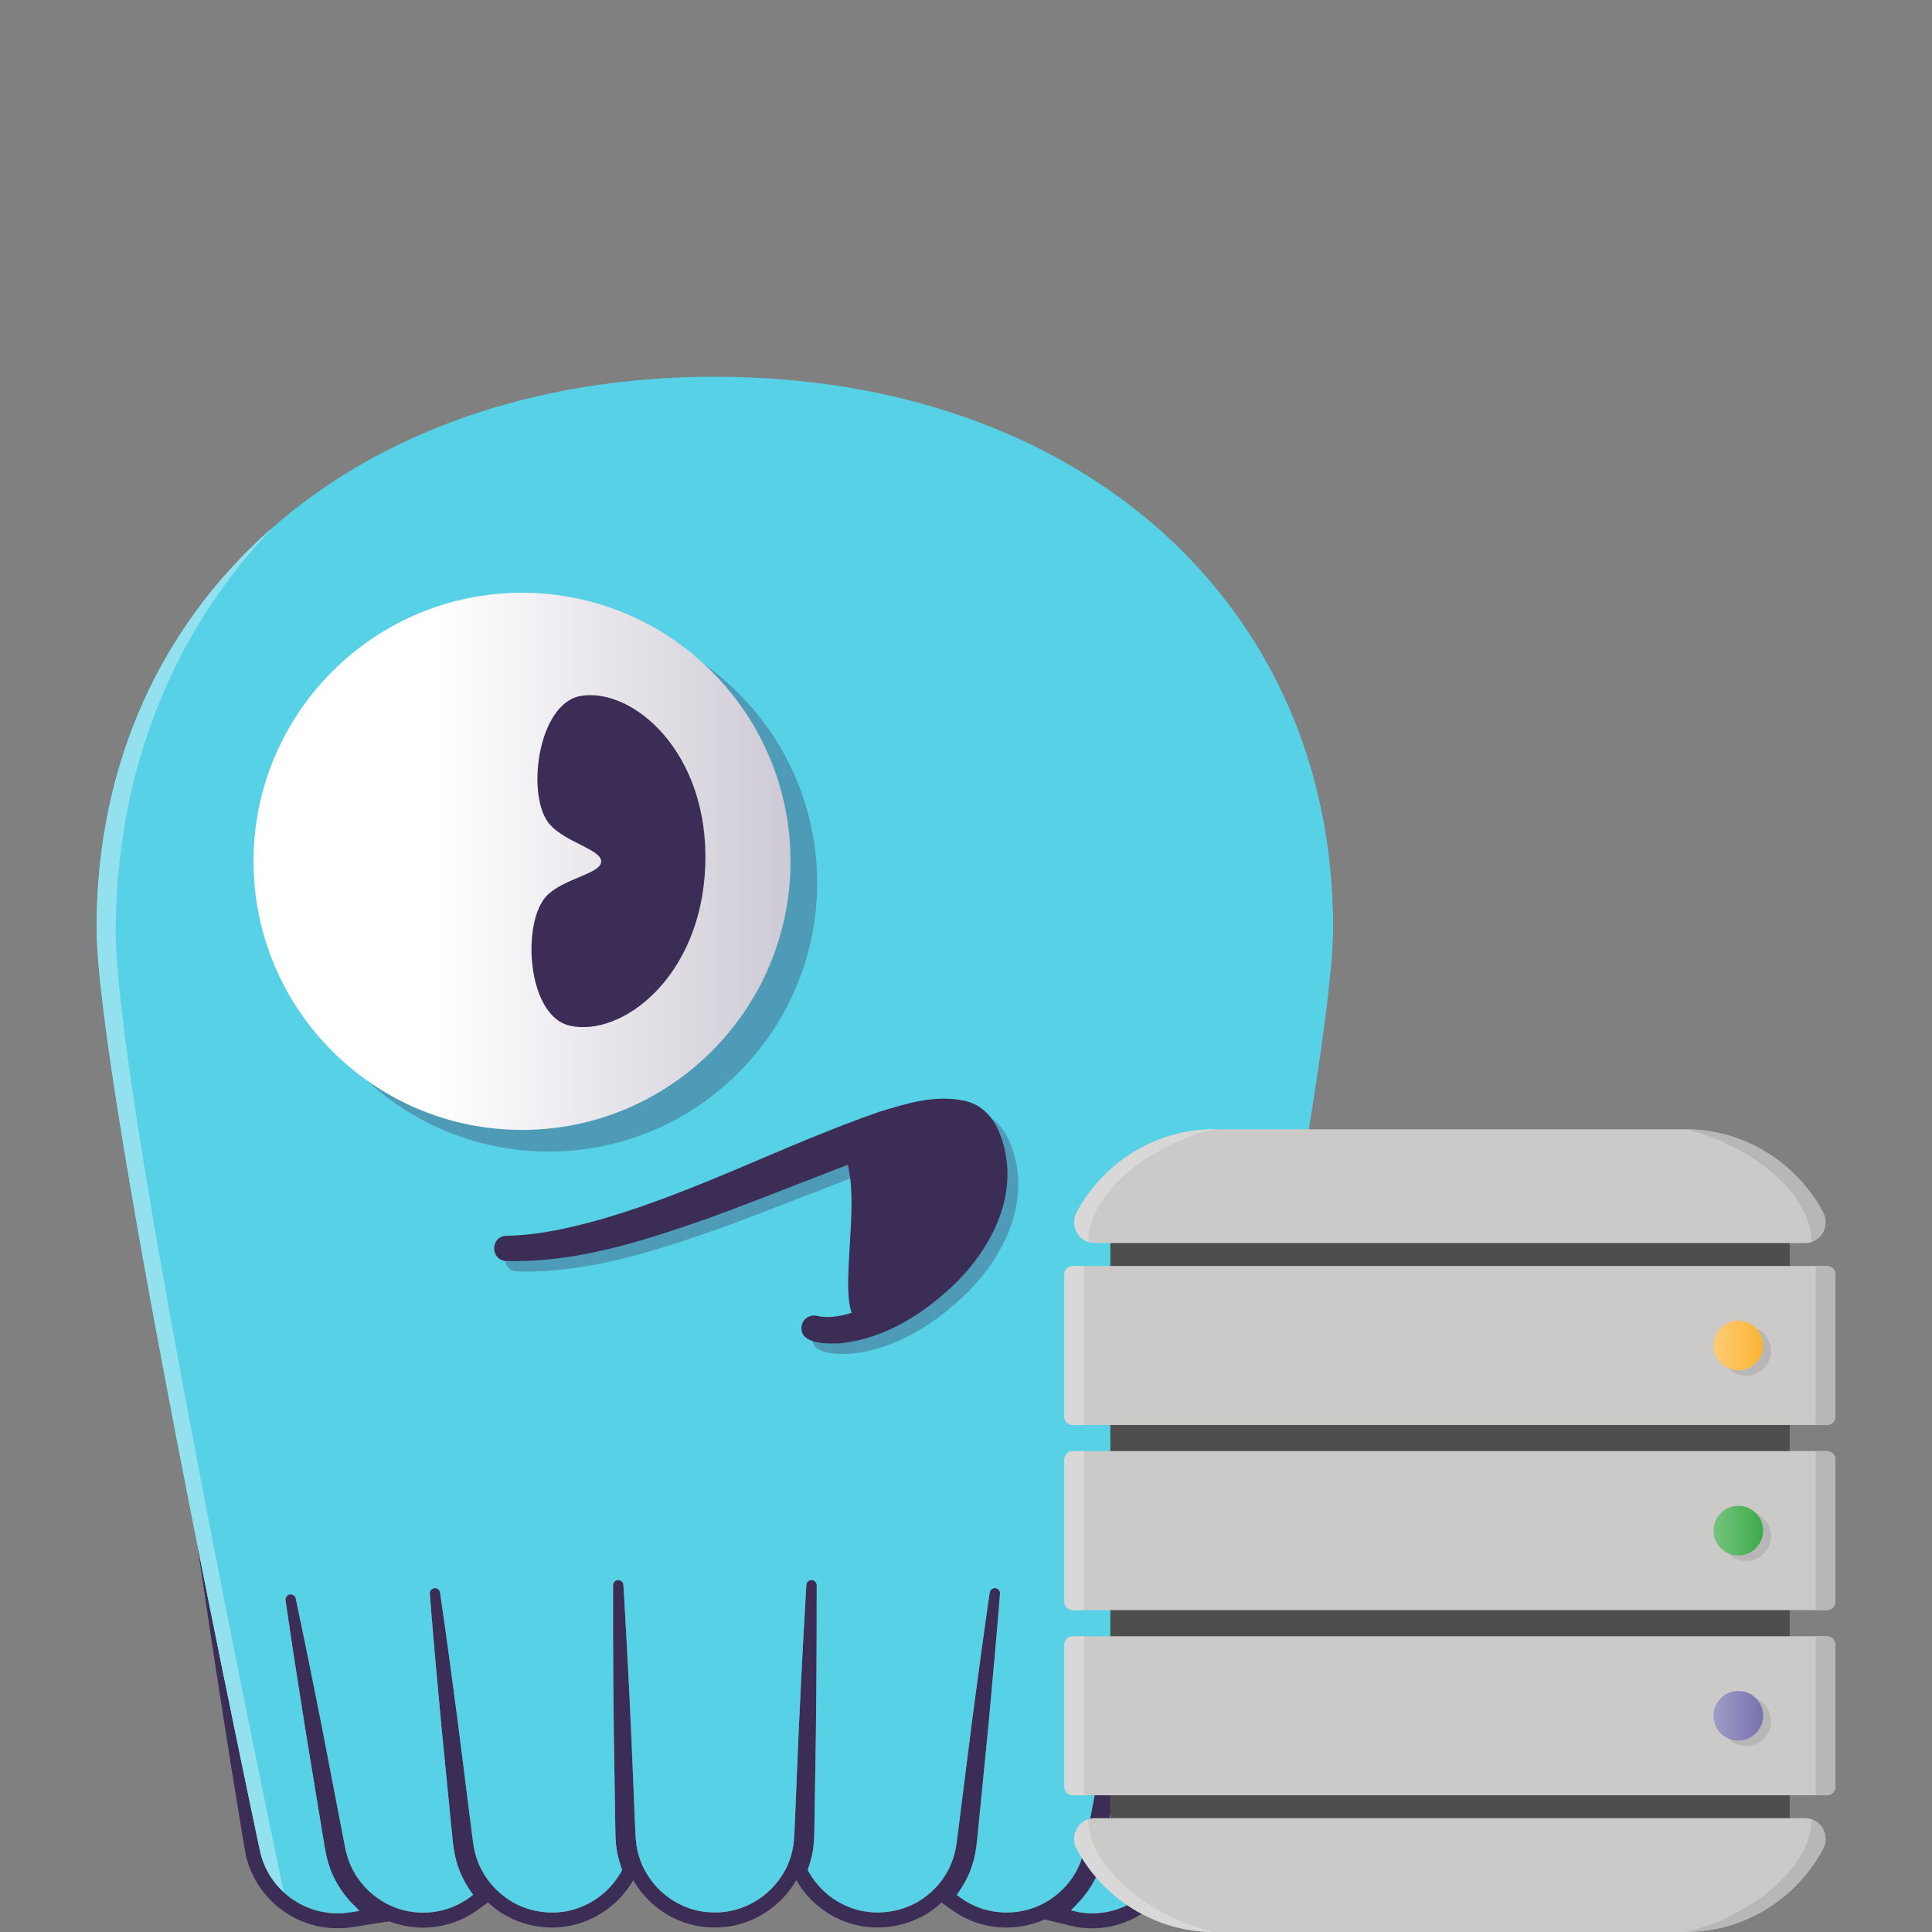 <svg width="200" height="200" viewBox="0 0 200 200" fill="none" xmlns="http://www.w3.org/2000/svg">
<rect x="0" y="0" width="200" height="200" fill="#808080" stroke="none"/>
<g clip-path="url(#clip0_36_1338)">
<path d="M121.08 191.626C120.221 195.442 116.839 198.072 113.062 198.072C112.62 198.072 112.172 198.035 111.722 197.96L111.675 197.95L110.87 197.758L111.441 197.168C112.67 195.939 113.561 194.451 114.021 192.861C114.279 191.941 114.402 191.155 114.521 190.393C114.574 190.053 114.629 189.714 114.692 189.365L116.359 179.22C117.098 174.621 117.799 170.06 118.443 165.663C118.483 165.384 118.297 165.117 118.021 165.059C117.732 164.999 117.447 165.185 117.385 165.474C116.472 169.802 115.552 174.325 114.651 178.914L112.706 189.018C112.643 189.333 112.582 189.657 112.522 189.981C112.371 190.787 112.215 191.621 112.029 192.243C111.507 193.974 110.372 195.506 108.833 196.555C108.667 196.67 108.497 196.779 108.324 196.881C107.461 197.384 106.511 197.721 105.502 197.881C104.501 198.04 103.489 198.017 102.5 197.811C101.417 197.592 100.345 197.115 99.405 196.434L99.038 196.167L99.299 195.793C100.046 194.723 100.572 193.554 100.859 192.318C101.073 191.37 101.148 190.553 101.221 189.762C101.251 189.438 101.281 189.118 101.319 188.792L102.324 178.597C102.764 173.945 103.167 169.364 103.519 164.985C103.541 164.703 103.34 164.449 103.059 164.409C102.918 164.389 102.775 164.426 102.661 164.512C102.546 164.597 102.47 164.723 102.45 164.866C101.822 169.214 101.198 173.769 100.594 178.406L99.31 188.574C99.269 188.883 99.23 189.194 99.194 189.503C99.091 190.36 98.993 191.169 98.832 191.815C98.649 192.561 98.35 193.287 97.945 193.972C97.364 194.952 96.566 195.816 95.634 196.471L95.559 196.525C95.509 196.564 95.458 196.6 95.406 196.635C93.756 197.726 91.661 198.188 89.666 197.894C87.701 197.618 85.836 196.56 84.556 194.991C84.245 194.619 83.96 194.205 83.712 193.765L83.609 193.58L83.679 193.381C83.835 192.943 83.968 192.471 84.076 191.978C84.282 191.061 84.297 189.999 84.303 189.297L84.385 184.258C84.498 178.232 84.551 171.641 84.546 164.107C84.546 163.823 84.322 163.587 84.039 163.57C83.745 163.557 83.488 163.78 83.472 164.075C83.031 171.596 82.704 178.18 82.47 184.201L82.256 189.348C82.218 190.215 82.191 190.843 82.03 191.554C81.836 192.383 81.582 193.067 81.255 193.647C81.24 193.675 81.217 193.713 81.192 193.752C79.739 196.368 76.855 198.037 73.996 197.975H73.873C71.015 197.975 68.262 196.339 66.846 193.78C66.799 193.708 66.774 193.669 66.753 193.627C66.361 192.936 66.135 192.159 65.984 191.562C65.816 190.808 65.79 190.149 65.753 189.237L65.542 184.203C65.293 177.848 64.965 171.266 64.536 164.079C64.518 163.795 64.282 163.574 64 163.572C63.703 163.572 63.462 163.813 63.462 164.11C63.447 171.287 63.498 177.878 63.616 184.261L63.696 189.3C63.701 190.401 63.779 191.278 63.932 191.986C64.05 192.496 64.183 192.954 64.334 193.386L64.405 193.584L64.302 193.768C64.055 194.207 63.771 194.62 63.455 194.996C62.185 196.549 60.322 197.61 58.351 197.902C56.36 198.198 54.27 197.735 52.609 196.63C52.558 196.597 52.508 196.559 52.457 196.52L52.382 196.466C51.454 195.805 50.657 194.941 50.076 193.966C49.669 193.283 49.367 192.559 49.179 191.815C49.015 191.177 48.918 190.375 48.815 189.526C48.777 189.211 48.739 188.893 48.697 188.583L47.412 178.408C46.808 173.765 46.185 169.209 45.558 164.869C45.516 164.59 45.272 164.384 44.981 164.411C44.839 164.422 44.708 164.489 44.615 164.598C44.522 164.708 44.477 164.846 44.488 164.99C44.84 169.36 45.242 173.941 45.684 178.605L46.69 188.807C46.728 189.129 46.758 189.455 46.788 189.784C46.859 190.569 46.932 191.383 47.152 192.328C47.447 193.556 47.974 194.722 48.721 195.79L48.981 196.163L48.613 196.431C47.673 197.113 46.602 197.595 45.514 197.821C44.528 198.034 43.512 198.058 42.498 197.894C41.496 197.731 40.55 197.392 39.687 196.887C39.512 196.786 39.344 196.673 39.177 196.559C37.651 195.512 36.515 193.984 35.979 192.25C35.788 191.636 35.635 190.81 35.486 190.011C35.424 189.681 35.361 189.347 35.296 189.029L33.35 178.921C32.45 174.337 31.53 169.816 30.616 165.482C30.556 165.206 30.299 165.022 30.011 165.06C29.717 165.103 29.513 165.377 29.556 165.671C30.201 170.076 30.903 174.637 31.64 179.23L33.309 189.383C33.372 189.725 33.425 190.068 33.48 190.41C33.598 191.167 33.721 191.953 33.983 192.875C34.456 194.462 35.351 195.949 36.573 197.173L37.216 197.818L36.316 197.959C31.987 198.675 27.879 195.899 26.925 191.654C26.853 191.32 23.878 177.326 20.441 159.989L20.434 159.998C23.424 180.343 25.397 191.813 25.433 191.984V191.993L25.442 192.021C25.502 192.283 25.576 192.557 25.673 192.855C25.696 192.928 25.722 192.999 25.747 193.072L25.769 193.134C25.83 193.308 25.897 193.479 25.966 193.647C26.013 193.758 26.063 193.87 26.114 193.981C26.179 194.119 26.245 194.252 26.315 194.383L26.34 194.431C26.397 194.539 26.453 194.647 26.513 194.751C26.548 194.811 26.582 194.866 26.617 194.923L26.647 194.971C26.855 195.308 27.082 195.633 27.321 195.934L27.355 195.977C27.479 196.132 27.615 196.288 27.781 196.469L27.851 196.544C28.007 196.708 28.158 196.859 28.313 197.002L28.318 197.007C28.318 197.007 28.331 197.019 28.338 197.025L28.341 197.029C30.161 198.7 32.5 199.615 34.944 199.615C35.477 199.615 36.017 199.57 36.548 199.482L37.435 199.344L40.304 198.896C40.925 199.135 41.573 199.311 42.242 199.419C42.76 199.503 43.288 199.547 43.806 199.547C44.48 199.547 45.157 199.475 45.815 199.332C47.097 199.067 48.369 198.497 49.481 197.69L49.85 197.422L50.514 196.939C50.823 197.226 51.15 197.492 51.492 197.735L51.552 197.778C51.623 197.831 51.698 197.886 51.773 197.936C53.322 198.965 55.234 199.538 57.147 199.538C57.619 199.538 58.092 199.503 58.555 199.435C60.893 199.09 63.098 197.836 64.604 195.994C64.946 195.587 65.27 195.124 65.554 194.629C67.238 197.607 70.487 199.527 73.858 199.527H73.966C74.022 199.527 74.079 199.527 74.133 199.527C77.486 199.527 80.73 197.61 82.434 194.632C82.713 195.119 83.033 195.577 83.387 196.001C84.893 197.846 87.104 199.1 89.442 199.429C89.896 199.495 90.371 199.53 90.844 199.53C92.758 199.53 94.668 198.964 96.223 197.934C96.305 197.879 96.376 197.828 96.448 197.774L96.502 197.733C96.843 197.492 97.168 197.23 97.475 196.946L98.138 197.429L98.505 197.696C99.621 198.505 100.894 199.07 102.188 199.332C102.837 199.467 103.509 199.537 104.177 199.537C104.691 199.537 105.213 199.495 105.724 199.414C106.566 199.281 107.375 199.043 108.14 198.703L110.508 199.268L111.313 199.46L111.338 199.465L111.363 199.47L111.41 199.48L111.436 199.485L111.463 199.49C111.986 199.577 112.519 199.621 113.048 199.621C117.553 199.621 121.543 196.416 122.536 191.999C122.577 191.805 124.553 179.881 127.746 159.028C124.233 176.797 121.153 191.295 121.08 191.632V191.626Z" fill="#3B2D55"/>
<path d="M74.002 39C36.319 39 10 62.446 10 96.016C10 105.344 15.667 135.89 20.442 159.983C23.879 177.32 26.855 191.313 26.926 191.647C27.881 195.894 31.989 198.67 36.318 197.952L37.217 197.811L36.575 197.166C35.355 195.942 34.458 194.454 33.985 192.868C33.722 191.946 33.599 191.162 33.481 190.403C33.428 190.061 33.374 189.719 33.31 189.377L31.642 179.223C30.905 174.631 30.202 170.07 29.558 165.665C29.517 165.372 29.719 165.098 30.013 165.053C30.299 165.015 30.558 165.2 30.617 165.475C31.532 169.809 32.452 174.332 33.352 178.914L35.298 189.023C35.363 189.342 35.424 189.674 35.487 190.004C35.637 190.802 35.789 191.629 35.98 192.243C36.517 193.976 37.653 195.505 39.178 196.552C39.346 196.666 39.515 196.779 39.688 196.881C40.551 197.386 41.496 197.724 42.499 197.887C43.514 198.052 44.528 198.027 45.516 197.814C46.604 197.588 47.675 197.107 48.614 196.424L48.983 196.157L48.722 195.783C47.975 194.715 47.447 193.551 47.153 192.321C46.934 191.376 46.861 190.562 46.79 189.777C46.76 189.448 46.73 189.122 46.692 188.8L45.685 178.599C45.245 173.935 44.842 169.354 44.49 164.984C44.478 164.841 44.523 164.701 44.616 164.592C44.709 164.482 44.84 164.416 44.983 164.404C45.274 164.377 45.518 164.583 45.559 164.862C46.187 169.203 46.81 173.757 47.414 178.401L48.699 188.576C48.741 188.887 48.779 189.204 48.817 189.519C48.92 190.368 49.016 191.17 49.181 191.808C49.368 192.552 49.67 193.276 50.077 193.959C50.658 194.934 51.455 195.798 52.384 196.459L52.458 196.514C52.51 196.552 52.56 196.59 52.611 196.623C54.272 197.728 56.362 198.191 58.353 197.896C60.324 197.605 62.187 196.544 63.457 194.989C63.772 194.614 64.056 194.202 64.304 193.761L64.407 193.577L64.335 193.379C64.184 192.949 64.051 192.489 63.933 191.979C63.781 191.27 63.703 190.393 63.698 189.293L63.618 184.254C63.5 177.873 63.45 171.28 63.464 164.103C63.464 163.806 63.704 163.565 64.001 163.565C64.285 163.565 64.519 163.788 64.538 164.072C64.966 171.259 65.295 177.841 65.544 184.196L65.755 189.23C65.791 190.142 65.818 190.802 65.986 191.556C66.137 192.154 66.361 192.929 66.754 193.62C66.776 193.662 66.801 193.702 66.847 193.773C68.264 196.331 71.017 197.969 73.874 197.969H73.997C76.856 198.03 79.74 196.361 81.193 193.745C81.218 193.707 81.243 193.668 81.257 193.64C81.584 193.061 81.836 192.378 82.032 191.547C82.193 190.837 82.219 190.21 82.258 189.342L82.472 184.194C82.706 178.173 83.033 171.591 83.473 164.068C83.491 163.773 83.749 163.549 84.041 163.564C84.325 163.58 84.547 163.816 84.547 164.1C84.552 171.634 84.499 178.225 84.386 184.251L84.305 189.29C84.297 189.993 84.283 191.054 84.078 191.971C83.97 192.463 83.837 192.936 83.681 193.374L83.611 193.574L83.714 193.758C83.961 194.198 84.247 194.612 84.557 194.984C85.838 196.552 87.702 197.612 89.668 197.887C91.664 198.181 93.758 197.72 95.408 196.628C95.461 196.593 95.511 196.557 95.561 196.519L95.636 196.464C96.567 195.809 97.366 194.946 97.947 193.966C98.352 193.28 98.651 192.554 98.834 191.808C98.995 191.164 99.093 190.353 99.195 189.496C99.232 189.187 99.27 188.877 99.312 188.568L100.595 178.399C101.2 173.764 101.824 169.208 102.452 164.859C102.472 164.716 102.548 164.59 102.662 164.505C102.777 164.419 102.92 164.382 103.061 164.402C103.34 164.442 103.542 164.696 103.521 164.979C103.169 169.359 102.765 173.94 102.325 178.59L101.321 188.785C101.283 189.111 101.253 189.433 101.223 189.755C101.15 190.546 101.075 191.363 100.861 192.311C100.572 193.547 100.047 194.716 99.3 195.786L99.04 196.16L99.406 196.427C100.346 197.108 101.419 197.585 102.501 197.804C103.491 198.01 104.502 198.033 105.503 197.874C106.515 197.715 107.464 197.377 108.326 196.874C108.5 196.773 108.668 196.663 108.834 196.549C110.373 195.499 111.509 193.967 112.031 192.237C112.216 191.614 112.373 190.78 112.524 189.974C112.585 189.651 112.645 189.327 112.708 189.011L114.652 178.908C115.554 174.318 116.474 169.795 117.387 165.467C117.448 165.176 117.734 164.99 118.023 165.052C118.3 165.11 118.485 165.377 118.445 165.656C117.8 170.053 117.1 174.614 116.361 179.213L114.694 189.358C114.631 189.707 114.576 190.046 114.523 190.386C114.403 191.147 114.28 191.934 114.023 192.855C113.561 194.444 112.67 195.934 111.443 197.161L110.872 197.751L111.677 197.944L111.723 197.954C112.173 198.028 112.622 198.065 113.063 198.065C116.841 198.065 120.223 195.436 121.081 191.619C121.153 191.282 124.235 176.783 127.748 159.014C132.483 135.067 138.004 105.178 138.004 96.009C138.003 62.446 111.685 39 74.002 39Z" fill="#57D1E5"/>
<path d="M56.797 63.605C41.471 63.605 29.003 76.079 29.003 91.408C29.003 106.737 41.473 119.211 56.797 119.211C72.121 119.211 84.591 106.737 84.591 91.408C84.591 76.079 72.121 63.605 56.797 63.605Z" fill="#4D9BB6"/>
<path d="M26.245 89.166C26.245 104.497 38.715 116.969 54.041 116.969C69.366 116.969 81.834 104.497 81.834 89.166C81.834 73.835 69.365 61.362 54.041 61.362C38.717 61.362 26.245 73.834 26.245 89.166Z" fill="url(#paint0_linear_36_1338)"/>
<path d="M73.009 89.573C72.601 101.248 64.266 107.423 58.947 106.166C54.489 105.111 53.936 95.202 56.724 92.601C58.555 90.893 62.192 90.43 62.236 89.196C62.28 87.963 58.683 87.248 56.975 85.415C54.376 82.627 55.618 72.781 60.138 72.04C65.529 71.154 73.416 77.898 73.008 89.573" fill="#3B2D55"/>
<g opacity="0.15">
<path d="M67.492 74.802C69.901 77.833 71.596 82.278 71.402 87.847C70.993 99.522 62.658 105.697 57.34 104.44C56.991 104.357 56.671 104.216 56.37 104.033C57.001 105.116 57.858 105.907 58.949 106.166C64.267 107.425 72.604 101.248 73.011 89.575C73.247 82.831 70.713 77.737 67.493 74.804" fill="#3B2D55"/>
</g>
<path d="M28.319 54.528C16.756 64.607 10 79.011 10 96.016C10 112.056 26.755 190.846 26.926 191.647C27.303 193.328 28.181 194.773 29.367 195.869C25.209 175.971 11.982 111.486 11.982 96.539C11.982 79.787 17.94 65.328 28.319 54.528Z" fill="#93E1EF"/>
<path d="M87.473 119.193C91.47 122.171 87.109 136.091 89.97 137.975C92.215 138.679 100.794 131.751 102.792 123.008C103.544 119.724 102.305 116.691 99.991 116.213C97.676 115.734 91.612 117.779 87.471 119.193" fill="#4D9BB6"/>
<path d="M53.561 129.004C56.825 128.952 60.111 128.212 63.339 127.3C73.323 124.416 82.221 119.621 92.197 116.153C94.923 115.336 97.796 114.389 100.856 115.009C103.536 115.529 104.735 117.998 105.201 120.46C106.184 125.426 103.601 130.313 100.238 133.709C96.941 136.982 92.786 139.659 88.059 140.142C86.776 140.197 83.616 140.26 84.147 138.149C84.368 137.485 85.072 137.123 85.733 137.304C86.962 137.594 88.512 137.29 89.949 136.747C96.106 134.342 104.009 126.557 100.819 119.531C99.622 116.915 86.455 122.692 83.897 123.584C80.69 124.833 77.466 126.102 74.188 127.282C67.543 129.6 60.711 131.811 53.519 131.618C51.856 131.525 51.851 129.055 53.559 129.004" fill="#4D9BB6"/>
<path d="M86.354 118.113C90.35 121.091 85.99 135.012 88.851 136.895C91.096 137.6 99.675 130.672 101.673 121.928C102.425 118.645 101.186 115.612 98.872 115.133C96.557 114.655 90.493 116.7 86.352 118.113" fill="#3B2D55"/>
<path d="M52.442 127.926C55.706 127.875 58.992 127.134 62.22 126.222C72.204 123.338 81.102 118.543 91.078 115.075C93.804 114.258 96.677 113.311 99.737 113.931C102.417 114.451 103.616 116.921 104.082 119.382C105.065 124.348 102.481 129.235 99.119 132.632C95.822 135.904 91.667 138.581 86.94 139.064C85.656 139.119 82.497 139.182 83.028 137.071C83.249 136.407 83.953 136.045 84.614 136.226C85.843 136.517 87.393 136.213 88.83 135.669C94.986 133.264 102.89 125.479 99.7 118.454C98.503 115.838 85.336 121.614 82.777 122.506C79.571 123.755 76.347 125.024 73.069 126.204C66.424 128.522 59.591 130.733 52.4 130.54C50.736 130.447 50.731 127.978 52.44 127.926" fill="#3B2D55"/>
<path d="M185.269 185.241H114.938V189.059H185.269V185.241Z" fill="#4F4E4E"/>
<path d="M185.269 166.213H114.938V170.031H185.269V166.213Z" fill="#4F4E4E"/>
<path d="M189.123 169.387H111.051C110.567 169.387 110.174 169.78 110.174 170.264V184.967C110.174 185.451 110.567 185.844 111.051 185.844H189.123C189.608 185.844 190 185.451 190 184.967V170.264C190 169.78 189.608 169.387 189.123 169.387Z" fill="#CBCAC9"/>
<path d="M112.208 185.844H111.051C110.568 185.844 110.174 185.452 110.174 184.967V170.264C110.174 169.781 110.566 169.387 111.051 169.387L112.208 169.4V185.844Z" fill="#D8D8D8"/>
<path d="M187.968 169.387H189.125C189.608 169.387 190.002 169.779 190.002 170.264V184.967C190.002 185.45 189.61 185.844 189.125 185.844L187.968 185.83V169.387Z" fill="#B7B7B7"/>
<path d="M181.095 175.632C179.417 175.42 177.999 176.836 178.213 178.516C178.359 179.66 179.282 180.584 180.426 180.73C182.105 180.942 183.523 179.526 183.309 177.846C183.162 176.702 182.239 175.778 181.095 175.632Z" fill="#B7B7B7"/>
<path d="M180.283 175.066C178.605 174.853 177.187 176.27 177.401 177.949C177.547 179.094 178.47 180.017 179.614 180.163C181.293 180.376 182.711 178.959 182.497 177.28C182.351 176.136 181.427 175.212 180.283 175.066Z" fill="url(#paint1_linear_36_1338)"/>
<path d="M185.269 147.25H114.938V151.068H185.269V147.25Z" fill="#4F4E4E"/>
<path d="M185.269 127.923H114.938V131.741H185.269V127.923Z" fill="#4F4E4E"/>
<path d="M174.45 116.902H125.726C119.565 116.902 114.191 120.394 111.461 125.494C110.689 126.936 111.712 128.684 113.346 128.684H186.832C188.466 128.684 189.489 126.936 188.717 125.494C185.987 120.394 180.61 116.902 174.452 116.902H174.45Z" fill="#CBCAC9"/>
<path d="M125.726 200H174.45C180.612 200 185.99 196.506 188.72 191.401C189.489 189.963 188.471 188.219 186.839 188.219H113.337C111.707 188.219 110.687 189.963 111.456 191.401C114.186 196.506 119.562 200 125.726 200Z" fill="#CBCAC9"/>
<path d="M189.123 131.057H111.051C110.567 131.057 110.174 131.45 110.174 131.934V146.637C110.174 147.121 110.567 147.514 111.051 147.514H189.123C189.608 147.514 190 147.121 190 146.637V131.934C190 131.45 189.608 131.057 189.123 131.057Z" fill="#CBCAC9"/>
<path d="M112.208 147.514H111.051C110.568 147.514 110.174 147.122 110.174 146.637V131.934C110.174 131.451 110.566 131.057 111.051 131.057L112.208 131.07V147.514Z" fill="#D8D8D8"/>
<path d="M187.968 131.057H189.125C189.608 131.057 190.002 131.449 190.002 131.934V146.637C190.002 147.12 189.61 147.514 189.125 147.514L187.968 147.501V131.057Z" fill="#B7B7B7"/>
<path d="M181.095 137.302C179.417 137.09 177.999 138.507 178.213 140.186C178.359 141.33 179.282 142.254 180.426 142.4C182.105 142.613 183.523 141.196 183.309 139.517C183.162 138.372 182.239 137.449 181.095 137.302Z" fill="#B7B7B7"/>
<path d="M180.283 136.736C178.605 136.523 177.187 137.94 177.401 139.619C177.547 140.764 178.47 141.687 179.614 141.834C181.293 142.046 182.711 140.629 182.497 138.95C182.351 137.806 181.427 136.882 180.283 136.736Z" fill="url(#paint2_linear_36_1338)"/>
<path d="M189.123 150.221H111.051C110.567 150.221 110.174 150.614 110.174 151.098V165.801C110.174 166.285 110.567 166.678 111.051 166.678H189.123C189.608 166.678 190 166.285 190 165.801V151.098C190 150.614 189.608 150.221 189.123 150.221Z" fill="#CBCAC9"/>
<path d="M112.208 166.678H111.051C110.568 166.678 110.174 166.286 110.174 165.801V151.098C110.174 150.615 110.566 150.221 111.051 150.221L112.208 150.234V166.678Z" fill="#D8D8D8"/>
<path d="M187.968 150.221H189.125C189.608 150.221 190.002 150.613 190.002 151.098V165.801C190.002 166.284 189.61 166.678 189.125 166.678L187.968 166.665V150.221Z" fill="#B7B7B7"/>
<path d="M181.095 156.468C179.417 156.255 177.999 157.672 178.213 159.351C178.359 160.496 179.282 161.419 180.426 161.565C182.105 161.778 183.523 160.361 183.309 158.682C183.162 157.538 182.239 156.614 181.095 156.468Z" fill="#B7B7B7"/>
<path d="M180.283 155.902C178.605 155.689 177.187 157.106 177.401 158.785C177.547 159.929 178.47 160.853 179.614 160.999C181.293 161.212 182.711 159.795 182.497 158.116C182.351 156.971 181.427 156.048 180.283 155.902Z" fill="url(#paint3_linear_36_1338)"/>
<path d="M125.726 116.902C119.565 116.902 114.191 120.394 111.461 125.494C110.805 126.72 111.444 128.165 112.655 128.572C112.655 125.362 115.199 122.503 117.546 120.703C121.941 117.52 125.726 116.902 125.726 116.902Z" fill="#D8D8D8"/>
<path d="M125.726 200C119.565 200 114.191 196.509 111.461 191.408C110.805 190.182 111.444 188.737 112.655 188.33C112.655 191.541 115.199 194.399 117.546 196.2C121.941 199.382 125.726 200 125.726 200Z" fill="#D8D8D8"/>
<path d="M174.45 116.902C180.61 116.902 185.985 120.394 188.715 125.494C189.371 126.72 188.731 128.165 187.521 128.572C187.521 125.362 184.977 122.503 182.629 120.703C178.234 117.52 174.45 116.902 174.45 116.902Z" fill="#B7B7B7"/>
<path d="M174.45 200C180.61 200 185.985 196.509 188.715 191.408C189.371 190.182 188.731 188.737 187.521 188.33C187.521 191.541 184.977 194.399 182.629 196.2C178.234 199.382 174.45 200 174.45 200Z" fill="#B7B7B7"/>
</g>
<defs>
<linearGradient id="paint0_linear_36_1338" x1="81.834" y1="89.164" x2="26.245" y2="89.164" gradientUnits="userSpaceOnUse">
<stop stop-color="#CECAD5"/>
<stop offset="0.66" stop-color="white"/>
<stop offset="1" stop-color="white"/>
</linearGradient>
<linearGradient id="paint1_linear_36_1338" x1="177.379" y1="177.615" x2="182.518" y2="177.615" gradientUnits="userSpaceOnUse">
<stop stop-color="#A09CC7"/>
<stop offset="1" stop-color="#7772AF"/>
</linearGradient>
<linearGradient id="paint2_linear_36_1338" x1="177.379" y1="139.286" x2="182.518" y2="139.286" gradientUnits="userSpaceOnUse">
<stop stop-color="#FFCB76"/>
<stop offset="1" stop-color="#FAB533"/>
</linearGradient>
<linearGradient id="paint3_linear_36_1338" x1="177.379" y1="158.449" x2="182.518" y2="158.449" gradientUnits="userSpaceOnUse">
<stop stop-color="#76C47F"/>
<stop offset="1" stop-color="#3CAA49"/>
</linearGradient>
<clipPath id="clip0_36_1338">
<rect width="200" height="200" fill="white"/>
</clipPath>
</defs>
</svg>
